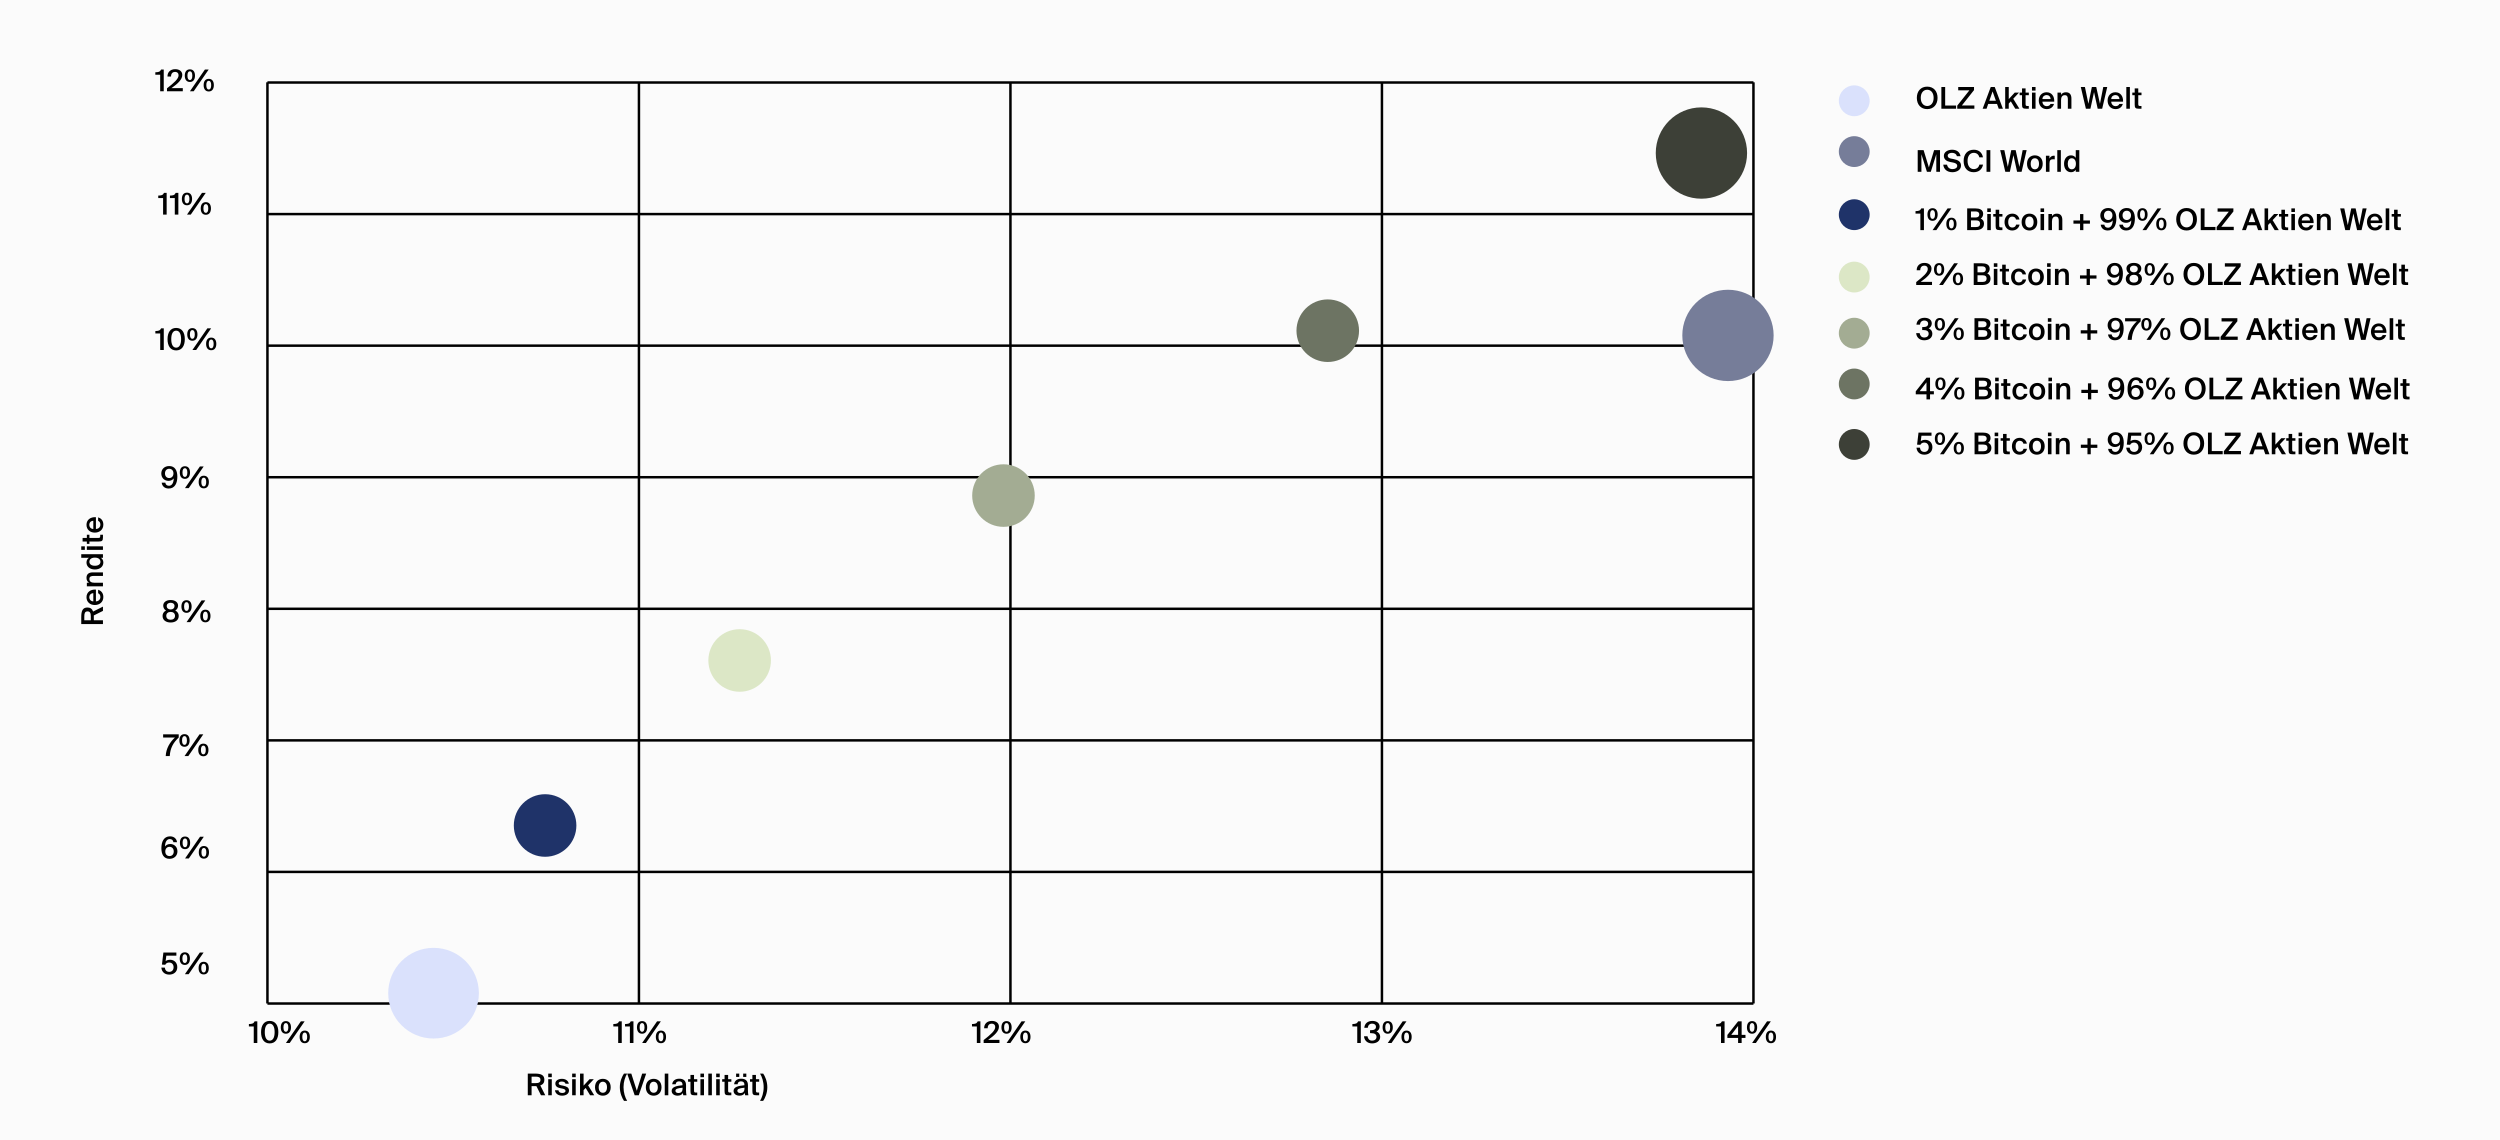 <svg width="1002" height="457" viewBox="0 0 1002 457" fill="none" xmlns="http://www.w3.org/2000/svg">
<rect width="1002" height="457" fill="#FBFBFB"/>
<path d="M65.628 36.578H64.2V29.954H62.256V28.97C63.516 28.934 64.128 28.826 64.572 27.878H65.628V36.578ZM70.23 27.722C71.838 27.722 73.061 28.55 73.061 30.026C73.061 31.826 71.334 33.506 68.706 35.33H73.266V36.578H66.93V35.402C69.834 33.134 71.573 31.598 71.573 30.146C71.573 29.306 71.022 28.814 70.169 28.814C69.341 28.814 68.549 29.306 68.549 30.662H67.121C67.097 28.91 68.322 27.722 70.23 27.722ZM76.112 32.858C74.756 32.858 74.06 31.85 74.06 30.314C74.06 28.778 74.756 27.794 76.112 27.794C77.456 27.794 78.152 28.778 78.152 30.314C78.152 31.85 77.456 32.858 76.112 32.858ZM76.112 32.09C76.712 32.09 77.084 31.502 77.084 30.314C77.084 29.138 76.712 28.574 76.112 28.574C75.5 28.574 75.128 29.138 75.128 30.314C75.128 31.502 75.5 32.09 76.112 32.09ZM77.636 36.578H76.124L82.124 27.878H83.636L77.636 36.578ZM83.672 36.662C82.316 36.662 81.62 35.654 81.62 34.118C81.62 32.582 82.316 31.598 83.672 31.598C85.016 31.598 85.712 32.582 85.712 34.118C85.712 35.654 85.016 36.662 83.672 36.662ZM83.672 35.894C84.272 35.894 84.644 35.306 84.644 34.118C84.644 32.942 84.272 32.378 83.672 32.378C83.06 32.378 82.688 32.942 82.688 34.118C82.688 35.306 83.06 35.894 83.672 35.894Z" fill="black"/>
<path d="M769.84 39.222C769.84 41.334 770.98 42.486 772.42 42.486C773.86 42.486 775 41.334 775 39.222C775 37.11 773.86 35.97 772.42 35.97C770.98 35.97 769.84 37.11 769.84 39.222ZM776.572 39.222C776.572 41.898 774.976 43.734 772.42 43.734C769.864 43.734 768.268 41.898 768.268 39.222C768.268 36.546 769.864 34.722 772.42 34.722C774.976 34.722 776.572 36.546 776.572 39.222ZM779.624 34.878V42.294H784.004V43.578H778.1V34.878H779.624ZM791.185 34.878V36.114L786.325 42.258H791.329V43.578H784.465V42.342L789.337 36.198H784.849V34.878H791.185ZM794.646 43.578L797.886 34.878H799.494L802.758 43.578H801.09L800.406 41.646H796.878L796.206 43.578L794.646 43.578ZM798.63 36.642L797.322 40.374H799.95L798.63 36.642ZM803.679 34.878H805.107V39.714L807.495 37.122H809.211L806.907 39.582L809.379 43.578H807.723L805.935 40.626L805.107 41.514V43.578H803.679V34.878ZM810.425 37.122V35.418H811.853V37.122H813.149V38.154H811.853V41.67C811.853 42.33 812.009 42.486 812.621 42.486H813.137V43.578H812.081C810.701 43.578 810.425 43.206 810.425 41.886V38.154H809.465V37.122H810.425ZM814.419 34.878H815.847V36.318H814.419V34.878ZM814.419 37.122H815.847V43.578H814.419V37.122ZM820.371 43.734C818.259 43.734 817.143 42.15 817.143 40.302C817.143 38.358 818.403 36.978 820.275 36.978C822.291 36.978 823.455 38.586 823.335 40.758H818.595C818.631 41.79 819.351 42.546 820.311 42.546C821.091 42.546 821.607 42.246 821.859 41.646H823.263C822.963 42.678 822.075 43.734 820.371 43.734ZM820.275 38.094C819.483 38.094 818.643 38.598 818.595 39.714H821.883C821.847 38.706 821.151 38.094 820.275 38.094ZM826.072 37.122V38.022C826.444 37.35 827.128 36.978 828.028 36.978C829.588 36.978 830.224 37.986 830.224 39.522V43.578H828.796V39.87C828.796 38.994 828.664 38.142 827.572 38.142C826.48 38.142 826.072 38.982 826.072 40.146V43.578H824.644V37.122H826.072ZM840.176 34.878L841.664 41.61L842.984 34.878H844.58L842.552 43.578H840.752L839.288 36.906L837.848 43.578H836.024L833.984 34.878H835.64L837.032 41.598L838.412 34.878H840.176ZM847.956 43.734C845.844 43.734 844.728 42.15 844.728 40.302C844.728 38.358 845.988 36.978 847.86 36.978C849.876 36.978 851.04 38.586 850.92 40.758H846.18C846.216 41.79 846.936 42.546 847.896 42.546C848.676 42.546 849.192 42.246 849.444 41.646H850.848C850.548 42.678 849.66 43.734 847.956 43.734ZM847.86 38.094C847.068 38.094 846.228 38.598 846.18 39.714H849.468C849.432 38.706 848.736 38.094 847.86 38.094ZM853.657 34.878V43.578H852.229V34.878H853.657ZM855.588 37.122V35.418H857.016V37.122H858.312V38.154H857.016V41.67C857.016 42.33 857.172 42.486 857.784 42.486H858.3V43.578H857.244C855.864 43.578 855.588 43.206 855.588 41.886V38.154H854.628V37.122H855.588Z" fill="black"/>
<path d="M773.86 68.867H772.312L770.104 61.823V68.867H768.616V60.167H770.98L773.092 67.103L775.192 60.167H777.556V68.867H776.068V61.823L773.86 68.867ZM782.664 65.123L781.608 64.919C780.24 64.643 779.1 63.935 779.1 62.459C779.1 60.827 780.792 60.011 782.388 60.011C784.104 60.011 785.448 60.791 785.796 62.603H784.32C784.068 61.559 783.156 61.259 782.304 61.259C781.632 61.259 780.636 61.559 780.636 62.411C780.636 63.083 781.188 63.419 781.932 63.563L783 63.767C784.524 64.067 785.976 64.619 785.976 66.371C785.976 68.123 784.236 69.023 782.52 69.023C780.456 69.023 779.04 67.895 778.86 65.987H780.36C780.624 67.175 781.392 67.775 782.592 67.775C783.624 67.775 784.452 67.307 784.452 66.467C784.452 65.579 783.492 65.279 782.664 65.123ZM793.336 65.975H794.8C794.44 67.919 793.048 69.023 791.044 69.023C788.5 69.023 787.024 67.211 787.024 64.487C787.024 61.751 788.596 60.011 791.116 60.011C793.048 60.011 794.428 61.115 794.776 63.059H793.312C793.048 61.883 792.196 61.259 791.068 61.259C789.688 61.259 788.596 62.387 788.596 64.487C788.596 66.599 789.664 67.775 791.056 67.775C792.232 67.775 793.072 67.163 793.336 65.975ZM797.723 60.167V68.867H796.199V60.167H797.723ZM807.874 60.167L809.362 66.899L810.682 60.167H812.278L810.25 68.867H808.45L806.986 62.195L805.546 68.867H803.722L801.682 60.167H803.338L804.73 66.887L806.11 60.167H807.874ZM815.57 67.859C816.518 67.859 817.238 67.139 817.238 65.651C817.238 64.163 816.518 63.431 815.57 63.431C814.622 63.431 813.902 64.163 813.902 65.651C813.902 67.139 814.622 67.859 815.57 67.859ZM815.57 62.267C817.19 62.267 818.714 63.323 818.714 65.651C818.714 67.979 817.19 69.023 815.57 69.023C813.95 69.023 812.426 67.979 812.426 65.651C812.426 63.323 813.95 62.267 815.57 62.267ZM823.537 62.423V63.863C823.297 63.839 823.069 63.827 822.853 63.827C821.953 63.827 821.437 64.187 821.437 65.483V68.867H820.009V62.411H821.413V63.563C821.761 62.843 822.385 62.411 823.165 62.399C823.273 62.399 823.429 62.411 823.537 62.423ZM825.987 60.167V68.867H824.559V60.167H825.987ZM831.962 63.275V60.167L833.39 60.167V68.867H831.962V68.015C831.578 68.651 830.906 69.023 830.042 69.023C828.47 69.023 827.27 67.715 827.27 65.639C827.27 63.575 828.47 62.267 830.042 62.267C830.906 62.267 831.578 62.639 831.962 63.275ZM832.022 65.639C832.022 64.151 831.29 63.431 830.354 63.431C829.358 63.431 828.758 64.283 828.758 65.639C828.758 67.007 829.358 67.859 830.354 67.859C831.29 67.859 832.022 67.127 832.022 65.639Z" fill="black"/>
<path d="M771.112 92.227H769.684V85.603H767.74V84.619C769 84.583 769.612 84.475 770.056 83.527H771.112V92.227ZM774.574 88.507C773.218 88.507 772.522 87.499 772.522 85.963C772.522 84.427 773.218 83.443 774.574 83.443C775.918 83.443 776.614 84.427 776.614 85.963C776.614 87.499 775.918 88.507 774.574 88.507ZM774.574 87.739C775.174 87.739 775.546 87.151 775.546 85.963C775.546 84.787 775.174 84.223 774.574 84.223C773.962 84.223 773.59 84.787 773.59 85.963C773.59 87.151 773.962 87.739 774.574 87.739ZM776.098 92.227H774.586L780.586 83.527H782.098L776.098 92.227ZM782.134 92.311C780.778 92.311 780.082 91.303 780.082 89.767C780.082 88.231 780.778 87.247 782.134 87.247C783.478 87.247 784.174 88.231 784.174 89.767C784.174 91.303 783.478 92.311 782.134 92.311ZM782.134 91.543C782.734 91.543 783.106 90.955 783.106 89.767C783.106 88.591 782.734 88.027 782.134 88.027C781.522 88.027 781.15 88.591 781.15 89.767C781.15 90.955 781.522 91.543 782.134 91.543ZM788.441 92.227V83.527H791.717C793.301 83.527 794.849 83.959 794.849 85.747C794.849 86.563 794.393 87.295 793.877 87.607C794.597 87.931 795.185 88.495 795.185 89.647C795.185 91.519 793.709 92.227 791.933 92.227H788.441ZM789.965 88.327V91.003H791.993C793.073 91.003 793.613 90.511 793.613 89.647C793.613 88.759 793.073 88.327 791.909 88.327H789.965ZM789.965 84.751V87.163H791.861C792.749 87.163 793.301 86.767 793.301 85.915C793.301 85.147 792.725 84.751 791.861 84.751H789.965ZM796.493 83.527H797.921V84.967H796.493V83.527ZM796.493 85.771H797.921V92.227H796.493V85.771ZM799.852 85.771V84.067H801.28V85.771H802.576V86.803H801.28V90.319C801.28 90.979 801.436 91.135 802.048 91.135H802.564V92.227H801.508C800.128 92.227 799.852 91.855 799.852 90.535V86.803H798.892V85.771H799.852ZM806.546 85.627C807.986 85.627 809.162 86.539 809.402 87.979H808.01C807.89 87.295 807.362 86.815 806.51 86.815C805.61 86.815 804.89 87.475 804.89 88.999C804.89 90.535 805.622 91.195 806.51 91.195C807.23 91.195 807.878 90.883 808.058 90.019H809.45C809.162 91.531 807.902 92.383 806.486 92.383C804.566 92.383 803.414 90.931 803.414 89.011C803.414 87.091 804.578 85.627 806.546 85.627ZM813.405 91.219C814.353 91.219 815.073 90.499 815.073 89.011C815.073 87.523 814.353 86.791 813.405 86.791C812.457 86.791 811.737 87.523 811.737 89.011C811.737 90.499 812.457 91.219 813.405 91.219ZM813.405 85.627C815.025 85.627 816.549 86.683 816.549 89.011C816.549 91.339 815.025 92.383 813.405 92.383C811.785 92.383 810.261 91.339 810.261 89.011C810.261 86.683 811.785 85.627 813.405 85.627ZM817.844 83.527H819.272V84.967H817.844V83.527ZM817.844 85.771H819.272V92.227H817.844V85.771ZM822.427 85.771V86.671C822.799 85.999 823.483 85.627 824.383 85.627C825.943 85.627 826.579 86.635 826.579 88.171V92.227H825.151V88.519C825.151 87.643 825.019 86.791 823.927 86.791C822.835 86.791 822.427 87.631 822.427 88.795V92.227H820.999V85.771H822.427ZM835.007 92.227H833.687V89.659H831.035V88.375H833.687V85.795H835.007V88.375H837.647V89.659H835.007V92.227ZM846.674 86.323C846.674 85.159 845.954 84.463 844.982 84.463C843.986 84.463 843.278 85.159 843.278 86.323C843.278 87.463 843.986 88.183 844.97 88.183C845.942 88.183 846.674 87.463 846.674 86.323ZM844.886 91.279C846.062 91.279 846.758 90.091 846.782 88.315C846.398 88.867 845.69 89.311 844.694 89.311C843.086 89.311 841.802 88.159 841.802 86.335C841.802 84.607 843.098 83.371 844.97 83.371C847.226 83.371 848.234 85.075 848.234 87.619C848.234 90.127 847.31 92.383 844.766 92.383C842.954 92.383 842.09 91.207 841.97 90.043H843.422C843.518 90.883 844.106 91.279 844.886 91.279ZM854.106 86.323C854.106 85.159 853.386 84.463 852.414 84.463C851.418 84.463 850.71 85.159 850.71 86.323C850.71 87.463 851.418 88.183 852.402 88.183C853.374 88.183 854.106 87.463 854.106 86.323ZM852.318 91.279C853.494 91.279 854.19 90.091 854.214 88.315C853.83 88.867 853.122 89.311 852.126 89.311C850.518 89.311 849.234 88.159 849.234 86.335C849.234 84.607 850.53 83.371 852.402 83.371C854.658 83.371 855.666 85.075 855.666 87.619C855.666 90.127 854.742 92.383 852.198 92.383C850.386 92.383 849.522 91.207 849.402 90.043H850.854C850.95 90.883 851.538 91.279 852.318 91.279ZM858.707 88.507C857.351 88.507 856.655 87.499 856.655 85.963C856.655 84.427 857.351 83.443 858.707 83.443C860.051 83.443 860.747 84.427 860.747 85.963C860.747 87.499 860.051 88.507 858.707 88.507ZM858.707 87.739C859.307 87.739 859.679 87.151 859.679 85.963C859.679 84.787 859.307 84.223 858.707 84.223C858.095 84.223 857.723 84.787 857.723 85.963C857.723 87.151 858.095 87.739 858.707 87.739ZM860.231 92.227H858.719L864.719 83.527H866.231L860.231 92.227ZM866.267 92.311C864.911 92.311 864.215 91.303 864.215 89.767C864.215 88.231 864.911 87.247 866.267 87.247C867.611 87.247 868.307 88.231 868.307 89.767C868.307 91.303 867.611 92.311 866.267 92.311ZM866.267 91.543C866.867 91.543 867.239 90.955 867.239 89.767C867.239 88.591 866.867 88.027 866.267 88.027C865.655 88.027 865.283 88.591 865.283 89.767C865.283 90.955 865.655 91.543 866.267 91.543ZM873.798 87.871C873.798 89.983 874.938 91.135 876.378 91.135C877.818 91.135 878.958 89.983 878.958 87.871C878.958 85.759 877.818 84.619 876.378 84.619C874.938 84.619 873.798 85.759 873.798 87.871ZM880.53 87.871C880.53 90.547 878.934 92.383 876.378 92.383C873.822 92.383 872.226 90.547 872.226 87.871C872.226 85.195 873.822 83.371 876.378 83.371C878.934 83.371 880.53 85.195 880.53 87.871ZM883.581 83.527V90.943H887.961V92.227H882.057V83.527H883.581ZM895.143 83.527V84.763L890.283 90.907L895.287 90.907V92.227L888.423 92.227V90.991L893.295 84.847H888.807V83.527H895.143ZM898.604 92.227L901.844 83.527H903.452L906.716 92.227H905.048L904.364 90.295H900.836L900.164 92.227H898.604ZM902.588 85.291L901.28 89.023H903.908L902.588 85.291ZM907.637 83.527H909.065V88.363L911.453 85.771H913.169L910.865 88.231L913.337 92.227H911.681L909.893 89.275L909.065 90.163V92.227H907.637V83.527ZM914.383 85.771V84.067H915.811V85.771H917.107V86.803H915.811V90.319C915.811 90.979 915.967 91.135 916.579 91.135H917.095V92.227H916.039C914.659 92.227 914.383 91.855 914.383 90.535V86.803H913.423V85.771H914.383ZM918.377 83.527H919.805V84.967H918.377V83.527ZM918.377 85.771H919.805V92.227H918.377V85.771ZM924.329 92.383C922.217 92.383 921.101 90.799 921.101 88.951C921.101 87.007 922.361 85.627 924.233 85.627C926.249 85.627 927.413 87.235 927.293 89.407H922.553C922.589 90.439 923.309 91.195 924.269 91.195C925.049 91.195 925.565 90.895 925.817 90.295H927.221C926.921 91.327 926.033 92.383 924.329 92.383ZM924.233 86.743C923.441 86.743 922.601 87.247 922.553 88.363H925.841C925.805 87.355 925.109 86.743 924.233 86.743ZM930.03 85.771V86.671C930.402 85.999 931.086 85.627 931.986 85.627C933.546 85.627 934.182 86.635 934.182 88.171V92.227H932.754V88.519C932.754 87.643 932.622 86.791 931.53 86.791C930.438 86.791 930.03 87.631 930.03 88.795V92.227H928.602V85.771H930.03ZM944.134 83.527L945.622 90.259L946.942 83.527H948.538L946.51 92.227H944.71L943.246 85.555L941.806 92.227H939.982L937.942 83.527H939.598L940.99 90.247L942.37 83.527H944.134ZM951.914 92.383C949.802 92.383 948.686 90.799 948.686 88.951C948.686 87.007 949.946 85.627 951.818 85.627C953.834 85.627 954.998 87.235 954.878 89.407H950.138C950.174 90.439 950.894 91.195 951.854 91.195C952.634 91.195 953.15 90.895 953.402 90.295H954.806C954.506 91.327 953.618 92.383 951.914 92.383ZM951.818 86.743C951.026 86.743 950.186 87.247 950.138 88.363H953.426C953.39 87.355 952.694 86.743 951.818 86.743ZM957.615 83.527V92.227H956.187V83.527H957.615ZM959.546 85.771V84.067H960.974V85.771H962.27V86.803H960.974V90.319C960.974 90.979 961.13 91.135 961.742 91.135H962.258V92.227H961.202C959.822 92.227 959.546 91.855 959.546 90.535V86.803H958.586V85.771H959.546Z" fill="black"/>
<path d="M771.316 105.371C772.924 105.371 774.148 106.199 774.148 107.675C774.148 109.475 772.42 111.155 769.792 112.979H774.352V114.227H768.016V113.051C770.92 110.783 772.66 109.247 772.66 107.795C772.66 106.955 772.108 106.463 771.256 106.463C770.428 106.463 769.636 106.955 769.636 108.311H768.208C768.184 106.559 769.408 105.371 771.316 105.371ZM777.199 110.507C775.843 110.507 775.147 109.499 775.147 107.963C775.147 106.427 775.843 105.443 777.199 105.443C778.543 105.443 779.239 106.427 779.239 107.963C779.239 109.499 778.543 110.507 777.199 110.507ZM777.199 109.739C777.799 109.739 778.171 109.151 778.171 107.963C778.171 106.787 777.799 106.223 777.199 106.223C776.587 106.223 776.215 106.787 776.215 107.963C776.215 109.151 776.587 109.739 777.199 109.739ZM778.723 114.227H777.211L783.211 105.527H784.723L778.723 114.227ZM784.759 114.311C783.403 114.311 782.707 113.303 782.707 111.767C782.707 110.231 783.403 109.247 784.759 109.247C786.103 109.247 786.799 110.231 786.799 111.767C786.799 113.303 786.103 114.311 784.759 114.311ZM784.759 113.543C785.359 113.543 785.731 112.955 785.731 111.767C785.731 110.591 785.359 110.027 784.759 110.027C784.147 110.027 783.775 110.591 783.775 111.767C783.775 112.955 784.147 113.543 784.759 113.543ZM791.066 114.227V105.527H794.342C795.926 105.527 797.474 105.959 797.474 107.747C797.474 108.563 797.018 109.295 796.502 109.607C797.222 109.931 797.81 110.495 797.81 111.647C797.81 113.519 796.334 114.227 794.558 114.227H791.066ZM792.59 110.327V113.003H794.618C795.698 113.003 796.238 112.511 796.238 111.647C796.238 110.759 795.698 110.327 794.534 110.327H792.59ZM792.59 106.751V109.163H794.486C795.374 109.163 795.926 108.767 795.926 107.915C795.926 107.147 795.35 106.751 794.486 106.751H792.59ZM799.118 105.527H800.546V106.967H799.118V105.527ZM799.118 107.771H800.546V114.227H799.118V107.771ZM802.477 107.771V106.067H803.905V107.771H805.201V108.803H803.905V112.319C803.905 112.979 804.061 113.135 804.673 113.135H805.189V114.227H804.133C802.753 114.227 802.477 113.855 802.477 112.535V108.803H801.517V107.771H802.477ZM809.171 107.627C810.611 107.627 811.787 108.539 812.027 109.979H810.635C810.515 109.295 809.987 108.815 809.135 108.815C808.235 108.815 807.515 109.475 807.515 110.999C807.515 112.535 808.247 113.195 809.135 113.195C809.855 113.195 810.503 112.883 810.683 112.019H812.075C811.787 113.531 810.527 114.383 809.111 114.383C807.191 114.383 806.039 112.931 806.039 111.011C806.039 109.091 807.203 107.627 809.171 107.627ZM816.03 113.219C816.978 113.219 817.698 112.499 817.698 111.011C817.698 109.523 816.978 108.791 816.03 108.791C815.082 108.791 814.362 109.523 814.362 111.011C814.362 112.499 815.082 113.219 816.03 113.219ZM816.03 107.627C817.65 107.627 819.174 108.683 819.174 111.011C819.174 113.339 817.65 114.383 816.03 114.383C814.41 114.383 812.886 113.339 812.886 111.011C812.886 108.683 814.41 107.627 816.03 107.627ZM820.469 105.527H821.897V106.967H820.469V105.527ZM820.469 107.771H821.897V114.227H820.469V107.771ZM825.052 107.771V108.671C825.424 107.999 826.108 107.627 827.008 107.627C828.568 107.627 829.204 108.635 829.204 110.171V114.227H827.776V110.519C827.776 109.643 827.644 108.791 826.552 108.791C825.46 108.791 825.052 109.631 825.052 110.795V114.227H823.624V107.771H825.052ZM837.632 114.227H836.312V111.659H833.66V110.375H836.312V107.795H837.632V110.375H840.272V111.659H837.632V114.227ZM849.299 108.323C849.299 107.159 848.579 106.463 847.607 106.463C846.611 106.463 845.903 107.159 845.903 108.323C845.903 109.463 846.611 110.183 847.595 110.183C848.567 110.183 849.299 109.463 849.299 108.323ZM847.511 113.279C848.687 113.279 849.383 112.091 849.407 110.315C849.023 110.867 848.315 111.311 847.319 111.311C845.711 111.311 844.427 110.159 844.427 108.335C844.427 106.607 845.723 105.371 847.595 105.371C849.851 105.371 850.859 107.075 850.859 109.619C850.859 112.127 849.935 114.383 847.391 114.383C845.579 114.383 844.715 113.207 844.595 112.043H846.047C846.143 112.883 846.731 113.279 847.511 113.279ZM855.255 105.371C857.067 105.371 858.231 106.307 858.231 107.603C858.231 108.347 857.907 109.115 857.115 109.583C858.147 110.111 858.495 110.939 858.495 111.755C858.495 113.471 857.079 114.383 855.255 114.383C853.431 114.383 852.015 113.471 852.015 111.755C852.015 110.939 852.363 110.099 853.395 109.583C852.627 109.151 852.279 108.347 852.279 107.603C852.279 106.307 853.431 105.371 855.255 105.371ZM855.255 110.135C854.187 110.135 853.503 110.735 853.503 111.707C853.503 112.691 854.187 113.279 855.255 113.279C856.323 113.279 857.007 112.691 857.007 111.707C857.007 110.735 856.323 110.135 855.255 110.135ZM856.815 107.783C856.815 106.955 856.203 106.463 855.255 106.463C854.319 106.463 853.683 106.955 853.683 107.783C853.683 108.611 854.319 109.163 855.255 109.163C856.203 109.163 856.815 108.611 856.815 107.783ZM861.625 110.507C860.269 110.507 859.573 109.499 859.573 107.963C859.573 106.427 860.269 105.443 861.625 105.443C862.969 105.443 863.665 106.427 863.665 107.963C863.665 109.499 862.969 110.507 861.625 110.507ZM861.625 109.739C862.225 109.739 862.597 109.151 862.597 107.963C862.597 106.787 862.225 106.223 861.625 106.223C861.013 106.223 860.641 106.787 860.641 107.963C860.641 109.151 861.013 109.739 861.625 109.739ZM863.149 114.227H861.637L867.637 105.527H869.149L863.149 114.227ZM869.185 114.311C867.829 114.311 867.133 113.303 867.133 111.767C867.133 110.231 867.829 109.247 869.185 109.247C870.529 109.247 871.225 110.231 871.225 111.767C871.225 113.303 870.529 114.311 869.185 114.311ZM869.185 113.543C869.785 113.543 870.157 112.955 870.157 111.767C870.157 110.591 869.785 110.027 869.185 110.027C868.573 110.027 868.201 110.591 868.201 111.767C868.201 112.955 868.573 113.543 869.185 113.543ZM876.716 109.871C876.716 111.983 877.856 113.135 879.296 113.135C880.736 113.135 881.876 111.983 881.876 109.871C881.876 107.759 880.736 106.619 879.296 106.619C877.856 106.619 876.716 107.759 876.716 109.871ZM883.448 109.871C883.448 112.547 881.852 114.383 879.296 114.383C876.74 114.383 875.144 112.547 875.144 109.871C875.144 107.195 876.74 105.371 879.296 105.371C881.852 105.371 883.448 107.195 883.448 109.871ZM886.499 105.527V112.943H890.879V114.227H884.975V105.527H886.499ZM898.061 105.527V106.763L893.201 112.907L898.205 112.907V114.227L891.341 114.227V112.991L896.213 106.847H891.725V105.527H898.061ZM901.522 114.227L904.762 105.527H906.37L909.634 114.227H907.966L907.282 112.295H903.754L903.082 114.227H901.522ZM905.506 107.291L904.198 111.023H906.826L905.506 107.291ZM910.555 105.527H911.983V110.363L914.371 107.771H916.087L913.783 110.231L916.255 114.227H914.599L912.811 111.275L911.983 112.163V114.227H910.555V105.527ZM917.301 107.771V106.067H918.729V107.771H920.025V108.803H918.729V112.319C918.729 112.979 918.885 113.135 919.497 113.135H920.013V114.227H918.957C917.577 114.227 917.301 113.855 917.301 112.535V108.803H916.341V107.771H917.301ZM921.295 105.527H922.723V106.967H921.295V105.527ZM921.295 107.771H922.723V114.227H921.295V107.771ZM927.246 114.383C925.134 114.383 924.018 112.799 924.018 110.951C924.018 109.007 925.278 107.627 927.15 107.627C929.166 107.627 930.33 109.235 930.21 111.407H925.47C925.506 112.439 926.226 113.195 927.186 113.195C927.966 113.195 928.482 112.895 928.734 112.295H930.138C929.838 113.327 928.95 114.383 927.246 114.383ZM927.15 108.743C926.358 108.743 925.518 109.247 925.47 110.363H928.758C928.722 109.355 928.026 108.743 927.15 108.743ZM932.948 107.771V108.671C933.32 107.999 934.004 107.627 934.904 107.627C936.464 107.627 937.1 108.635 937.1 110.171V114.227H935.672V110.519C935.672 109.643 935.54 108.791 934.448 108.791C933.356 108.791 932.948 109.631 932.948 110.795V114.227H931.52V107.771H932.948ZM947.052 105.527L948.54 112.259L949.86 105.527H951.456L949.428 114.227H947.628L946.164 107.555L944.724 114.227H942.9L940.86 105.527H942.516L943.908 112.247L945.288 105.527H947.052ZM954.832 114.383C952.72 114.383 951.604 112.799 951.604 110.951C951.604 109.007 952.864 107.627 954.736 107.627C956.752 107.627 957.916 109.235 957.796 111.407H953.056C953.092 112.439 953.812 113.195 954.772 113.195C955.552 113.195 956.068 112.895 956.32 112.295H957.724C957.424 113.327 956.536 114.383 954.832 114.383ZM954.736 108.743C953.944 108.743 953.104 109.247 953.056 110.363H956.344C956.308 109.355 955.612 108.743 954.736 108.743ZM960.533 105.527V114.227H959.105V105.527H960.533ZM962.464 107.771V106.067H963.892V107.771H965.188V108.803H963.892V112.319C963.892 112.979 964.048 113.135 964.66 113.135H965.176V114.227H964.12C962.74 114.227 962.464 113.855 962.464 112.535V108.803H961.504V107.771H962.464Z" fill="black"/>
<path d="M771.244 135.279C772.252 135.279 773.008 134.727 773.008 133.779C773.008 132.663 772.12 132.279 770.836 132.279H770.416V131.091H770.776C772.132 131.091 772.792 130.647 772.792 129.747C772.792 128.871 772.084 128.463 771.28 128.463C770.224 128.463 769.636 129.099 769.504 130.119H768.112C768.244 128.463 769.432 127.371 771.364 127.371C772.816 127.371 774.256 128.031 774.256 129.663C774.256 130.527 773.752 131.247 772.984 131.619C774.028 132.003 774.484 132.855 774.484 133.743C774.484 135.519 772.96 136.383 771.22 136.383C769.204 136.383 768.112 135.063 768.004 133.527H769.396C769.54 134.487 770.104 135.279 771.244 135.279ZM777.503 132.507C776.147 132.507 775.451 131.499 775.451 129.963C775.451 128.427 776.147 127.443 777.503 127.443C778.847 127.443 779.543 128.427 779.543 129.963C779.543 131.499 778.847 132.507 777.503 132.507ZM777.503 131.739C778.103 131.739 778.475 131.151 778.475 129.963C778.475 128.787 778.103 128.223 777.503 128.223C776.891 128.223 776.519 128.787 776.519 129.963C776.519 131.151 776.891 131.739 777.503 131.739ZM779.027 136.227H777.515L783.515 127.527H785.027L779.027 136.227ZM785.063 136.311C783.707 136.311 783.011 135.303 783.011 133.767C783.011 132.231 783.707 131.247 785.063 131.247C786.407 131.247 787.103 132.231 787.103 133.767C787.103 135.303 786.407 136.311 785.063 136.311ZM785.063 135.543C785.663 135.543 786.035 134.955 786.035 133.767C786.035 132.591 785.663 132.027 785.063 132.027C784.451 132.027 784.079 132.591 784.079 133.767C784.079 134.955 784.451 135.543 785.063 135.543ZM791.371 136.227V127.527H794.647C796.231 127.527 797.779 127.959 797.779 129.747C797.779 130.563 797.323 131.295 796.807 131.607C797.527 131.931 798.115 132.495 798.115 133.647C798.115 135.519 796.639 136.227 794.863 136.227H791.371ZM792.895 132.327V135.003H794.923C796.003 135.003 796.543 134.511 796.543 133.647C796.543 132.759 796.003 132.327 794.839 132.327H792.895ZM792.895 128.751V131.163H794.791C795.679 131.163 796.231 130.767 796.231 129.915C796.231 129.147 795.655 128.751 794.791 128.751H792.895ZM799.423 127.527H800.851V128.967H799.423V127.527ZM799.423 129.771H800.851V136.227H799.423V129.771ZM802.782 129.771V128.067H804.21V129.771H805.506V130.803H804.21V134.319C804.21 134.979 804.366 135.135 804.978 135.135H805.494V136.227H804.438C803.058 136.227 802.782 135.855 802.782 134.535V130.803H801.822V129.771H802.782ZM809.476 129.627C810.916 129.627 812.092 130.539 812.332 131.979H810.94C810.82 131.295 810.292 130.815 809.44 130.815C808.54 130.815 807.82 131.475 807.82 132.999C807.82 134.535 808.552 135.195 809.44 135.195C810.16 135.195 810.808 134.883 810.988 134.019H812.38C812.092 135.531 810.832 136.383 809.416 136.383C807.496 136.383 806.344 134.931 806.344 133.011C806.344 131.091 807.508 129.627 809.476 129.627ZM816.335 135.219C817.283 135.219 818.003 134.499 818.003 133.011C818.003 131.523 817.283 130.791 816.335 130.791C815.387 130.791 814.667 131.523 814.667 133.011C814.667 134.499 815.387 135.219 816.335 135.219ZM816.335 129.627C817.955 129.627 819.479 130.683 819.479 133.011C819.479 135.339 817.955 136.383 816.335 136.383C814.715 136.383 813.191 135.339 813.191 133.011C813.191 130.683 814.715 129.627 816.335 129.627ZM820.774 127.527H822.202V128.967H820.774V127.527ZM820.774 129.771H822.202V136.227H820.774V129.771ZM825.357 129.771V130.671C825.729 129.999 826.413 129.627 827.313 129.627C828.873 129.627 829.509 130.635 829.509 132.171V136.227H828.081V132.519C828.081 131.643 827.949 130.791 826.857 130.791C825.765 130.791 825.357 131.631 825.357 132.795V136.227H823.929V129.771H825.357ZM837.937 136.227H836.617V133.659H833.965V132.375H836.617V129.795H837.937V132.375H840.577V133.659H837.937V136.227ZM849.603 130.323C849.603 129.159 848.883 128.463 847.911 128.463C846.915 128.463 846.207 129.159 846.207 130.323C846.207 131.463 846.915 132.183 847.899 132.183C848.871 132.183 849.603 131.463 849.603 130.323ZM847.815 135.279C848.991 135.279 849.687 134.091 849.711 132.315C849.327 132.867 848.619 133.311 847.623 133.311C846.015 133.311 844.731 132.159 844.731 130.335C844.731 128.607 846.027 127.371 847.899 127.371C850.155 127.371 851.163 129.075 851.163 131.619C851.163 134.127 850.239 136.383 847.695 136.383C845.883 136.383 845.019 135.207 844.899 134.043H846.351C846.447 134.883 847.035 135.279 847.815 135.279ZM851.732 128.787V127.527H857.984V128.787C855.764 130.887 854.576 133.035 854.384 136.227H852.764C852.92 133.167 854.444 130.635 856.472 128.787H851.732ZM860.3 132.507C858.944 132.507 858.248 131.499 858.248 129.963C858.248 128.427 858.944 127.443 860.3 127.443C861.644 127.443 862.34 128.427 862.34 129.963C862.34 131.499 861.644 132.507 860.3 132.507ZM860.3 131.739C860.9 131.739 861.272 131.151 861.272 129.963C861.272 128.787 860.9 128.223 860.3 128.223C859.688 128.223 859.316 128.787 859.316 129.963C859.316 131.151 859.688 131.739 860.3 131.739ZM861.824 136.227L860.312 136.227L866.312 127.527H867.824L861.824 136.227ZM867.86 136.311C866.504 136.311 865.808 135.303 865.808 133.767C865.808 132.231 866.504 131.247 867.86 131.247C869.204 131.247 869.9 132.231 869.9 133.767C869.9 135.303 869.204 136.311 867.86 136.311ZM867.86 135.543C868.46 135.543 868.832 134.955 868.832 133.767C868.832 132.591 868.46 132.027 867.86 132.027C867.248 132.027 866.876 132.591 866.876 133.767C866.876 134.955 867.248 135.543 867.86 135.543ZM875.392 131.871C875.392 133.983 876.532 135.135 877.972 135.135C879.412 135.135 880.552 133.983 880.552 131.871C880.552 129.759 879.412 128.619 877.972 128.619C876.532 128.619 875.392 129.759 875.392 131.871ZM882.124 131.871C882.124 134.547 880.528 136.383 877.972 136.383C875.416 136.383 873.82 134.547 873.82 131.871C873.82 129.195 875.416 127.371 877.972 127.371C880.528 127.371 882.124 129.195 882.124 131.871ZM885.175 127.527V134.943H889.555V136.227H883.651V127.527H885.175ZM896.736 127.527V128.763L891.876 134.907H896.88V136.227H890.016V134.991L894.888 128.847H890.4V127.527H896.736ZM900.198 136.227L903.438 127.527H905.046L908.31 136.227H906.642L905.958 134.295H902.43L901.758 136.227H900.198ZM904.182 129.291L902.874 133.023H905.502L904.182 129.291ZM909.231 127.527H910.659V132.363L913.047 129.771H914.763L912.459 132.231L914.931 136.227H913.275L911.487 133.275L910.659 134.163V136.227H909.231V127.527ZM915.977 129.771V128.067H917.405V129.771H918.701V130.803H917.405V134.319C917.405 134.979 917.561 135.135 918.173 135.135H918.689V136.227H917.633C916.253 136.227 915.977 135.855 915.977 134.535V130.803H915.017V129.771H915.977ZM919.971 127.527H921.399V128.967H919.971V127.527ZM919.971 129.771H921.399V136.227H919.971V129.771ZM925.922 136.383C923.81 136.383 922.694 134.799 922.694 132.951C922.694 131.007 923.954 129.627 925.826 129.627C927.842 129.627 929.006 131.235 928.886 133.407H924.146C924.182 134.439 924.902 135.195 925.862 135.195C926.642 135.195 927.158 134.895 927.41 134.295H928.814C928.514 135.327 927.626 136.383 925.922 136.383ZM925.826 130.743C925.034 130.743 924.194 131.247 924.146 132.363H927.434C927.398 131.355 926.702 130.743 925.826 130.743ZM931.623 129.771V130.671C931.995 129.999 932.679 129.627 933.579 129.627C935.139 129.627 935.775 130.635 935.775 132.171V136.227H934.347V132.519C934.347 131.643 934.215 130.791 933.123 130.791C932.031 130.791 931.623 131.631 931.623 132.795V136.227H930.195V129.771H931.623ZM945.728 127.527L947.216 134.259L948.536 127.527H950.132L948.104 136.227H946.304L944.84 129.555L943.4 136.227H941.576L939.536 127.527H941.192L942.584 134.247L943.964 127.527H945.728ZM953.508 136.383C951.396 136.383 950.28 134.799 950.28 132.951C950.28 131.007 951.54 129.627 953.412 129.627C955.428 129.627 956.592 131.235 956.472 133.407H951.732C951.768 134.439 952.488 135.195 953.448 135.195C954.228 135.195 954.744 134.895 954.996 134.295H956.4C956.1 135.327 955.212 136.383 953.508 136.383ZM953.412 130.743C952.62 130.743 951.78 131.247 951.732 132.363H955.02C954.984 131.355 954.288 130.743 953.412 130.743ZM959.209 127.527V136.227H957.781V127.527H959.209ZM961.14 129.771V128.067H962.568V129.771H963.864V130.803H962.568V134.319C962.568 134.979 962.724 135.135 963.336 135.135H963.852V136.227H962.796C961.416 136.227 961.14 135.855 961.14 134.535V130.803H960.18V129.771H961.14Z" fill="black"/>
<path d="M772.132 153.238L769.396 156.802H772.132V153.238ZM775.096 156.802V158.038H773.56V160.078H772.132V158.038H767.836V156.85L772.144 151.378H773.56V156.802H775.096ZM777.738 156.358C776.382 156.358 775.686 155.35 775.686 153.814C775.686 152.278 776.382 151.294 777.738 151.294C779.082 151.294 779.778 152.278 779.778 153.814C779.778 155.35 779.082 156.358 777.738 156.358ZM777.738 155.59C778.338 155.59 778.71 155.002 778.71 153.814C778.71 152.638 778.338 152.074 777.738 152.074C777.126 152.074 776.754 152.638 776.754 153.814C776.754 155.002 777.126 155.59 777.738 155.59ZM779.262 160.078H777.75L783.75 151.378H785.262L779.262 160.078ZM785.298 160.162C783.942 160.162 783.246 159.154 783.246 157.618C783.246 156.082 783.942 155.098 785.298 155.098C786.642 155.098 787.338 156.082 787.338 157.618C787.338 159.154 786.642 160.162 785.298 160.162ZM785.298 159.394C785.898 159.394 786.27 158.806 786.27 157.618C786.27 156.442 785.898 155.878 785.298 155.878C784.686 155.878 784.314 156.442 784.314 157.618C784.314 158.806 784.686 159.394 785.298 159.394ZM791.605 160.078V151.378H794.881C796.465 151.378 798.013 151.81 798.013 153.598C798.013 154.414 797.557 155.146 797.041 155.458C797.761 155.782 798.349 156.346 798.349 157.498C798.349 159.37 796.873 160.078 795.097 160.078H791.605ZM793.129 156.178V158.854H795.157C796.237 158.854 796.777 158.362 796.777 157.498C796.777 156.61 796.237 156.178 795.073 156.178H793.129ZM793.129 152.602V155.014H795.025C795.913 155.014 796.465 154.618 796.465 153.766C796.465 152.998 795.889 152.602 795.025 152.602H793.129ZM799.657 151.378H801.085V152.818H799.657V151.378ZM799.657 153.622H801.085V160.078H799.657V153.622ZM803.016 153.622V151.918H804.444V153.622H805.74V154.654H804.444V158.17C804.444 158.83 804.6 158.986 805.212 158.986H805.728V160.078H804.672C803.292 160.078 803.016 159.706 803.016 158.386V154.654H802.056V153.622H803.016ZM809.71 153.478C811.15 153.478 812.326 154.39 812.566 155.83H811.174C811.054 155.146 810.526 154.666 809.674 154.666C808.774 154.666 808.054 155.326 808.054 156.85C808.054 158.386 808.786 159.046 809.674 159.046C810.394 159.046 811.042 158.734 811.222 157.87H812.614C812.326 159.382 811.066 160.234 809.65 160.234C807.73 160.234 806.578 158.782 806.578 156.862C806.578 154.942 807.742 153.478 809.71 153.478ZM816.569 159.07C817.517 159.07 818.237 158.35 818.237 156.862C818.237 155.374 817.517 154.642 816.569 154.642C815.621 154.642 814.901 155.374 814.901 156.862C814.901 158.35 815.621 159.07 816.569 159.07ZM816.569 153.478C818.189 153.478 819.713 154.534 819.713 156.862C819.713 159.19 818.189 160.234 816.569 160.234C814.949 160.234 813.425 159.19 813.425 156.862C813.425 154.534 814.949 153.478 816.569 153.478ZM821.008 151.378H822.436V152.818H821.008V151.378ZM821.008 153.622H822.436V160.078H821.008V153.622ZM825.591 153.622V154.522C825.963 153.85 826.647 153.478 827.547 153.478C829.107 153.478 829.743 154.486 829.743 156.022V160.078H828.315V156.37C828.315 155.494 828.183 154.642 827.091 154.642C825.999 154.642 825.591 155.482 825.591 156.646V160.078H824.163V153.622H825.591ZM838.171 160.078H836.851V157.51H834.199V156.226H836.851V153.646H838.171V156.226H840.811V157.51H838.171V160.078ZM849.838 154.174C849.838 153.01 849.118 152.314 848.146 152.314C847.15 152.314 846.442 153.01 846.442 154.174C846.442 155.314 847.15 156.034 848.134 156.034C849.106 156.034 849.838 155.314 849.838 154.174ZM848.05 159.13C849.226 159.13 849.922 157.942 849.946 156.166C849.562 156.718 848.854 157.162 847.858 157.162C846.25 157.162 844.966 156.01 844.966 154.186C844.966 152.458 846.262 151.222 848.134 151.222C850.39 151.222 851.398 152.926 851.398 155.47C851.398 157.978 850.474 160.234 847.93 160.234C846.118 160.234 845.254 159.058 845.134 157.894H846.586C846.682 158.734 847.27 159.13 848.05 159.13ZM854.277 157.282C854.277 158.434 854.985 159.13 855.969 159.13C856.965 159.13 857.673 158.434 857.673 157.282C857.673 156.142 856.965 155.422 855.981 155.422C854.997 155.422 854.277 156.142 854.277 157.282ZM856.065 152.314C854.889 152.314 854.193 153.502 854.169 155.29C854.553 154.738 855.261 154.294 856.257 154.294C857.865 154.294 859.149 155.446 859.149 157.258C859.149 158.998 857.853 160.234 855.981 160.234C853.725 160.234 852.717 158.53 852.717 155.986C852.717 153.478 853.629 151.222 856.173 151.222C857.997 151.222 858.861 152.398 858.981 153.562L857.529 153.562C857.433 152.722 856.845 152.314 856.065 152.314ZM862.199 156.358C860.843 156.358 860.147 155.35 860.147 153.814C860.147 152.278 860.843 151.294 862.199 151.294C863.543 151.294 864.239 152.278 864.239 153.814C864.239 155.35 863.543 156.358 862.199 156.358ZM862.199 155.59C862.799 155.59 863.171 155.002 863.171 153.814C863.171 152.638 862.799 152.074 862.199 152.074C861.587 152.074 861.215 152.638 861.215 153.814C861.215 155.002 861.587 155.59 862.199 155.59ZM863.723 160.078H862.211L868.211 151.378H869.723L863.723 160.078ZM869.759 160.162C868.403 160.162 867.707 159.154 867.707 157.618C867.707 156.082 868.403 155.098 869.759 155.098C871.103 155.098 871.799 156.082 871.799 157.618C871.799 159.154 871.103 160.162 869.759 160.162ZM869.759 159.394C870.359 159.394 870.731 158.806 870.731 157.618C870.731 156.442 870.359 155.878 869.759 155.878C869.147 155.878 868.775 156.442 868.775 157.618C868.775 158.806 869.147 159.394 869.759 159.394ZM877.29 155.722C877.29 157.834 878.43 158.986 879.87 158.986C881.31 158.986 882.45 157.834 882.45 155.722C882.45 153.61 881.31 152.47 879.87 152.47C878.43 152.47 877.29 153.61 877.29 155.722ZM884.022 155.722C884.022 158.398 882.426 160.234 879.87 160.234C877.314 160.234 875.718 158.398 875.718 155.722C875.718 153.046 877.314 151.222 879.87 151.222C882.426 151.222 884.022 153.046 884.022 155.722ZM887.074 151.378V158.794H891.454V160.078H885.55V151.378H887.074ZM898.635 151.378V152.614L893.775 158.758H898.779V160.078H891.915V158.842L896.787 152.698H892.299V151.378H898.635ZM902.096 160.078L905.336 151.378H906.944L910.208 160.078H908.54L907.856 158.146H904.328L903.656 160.078H902.096ZM906.08 153.142L904.772 156.874H907.4L906.08 153.142ZM911.13 151.378H912.558V156.214L914.946 153.622H916.662L914.358 156.082L916.83 160.078H915.174L913.386 157.126L912.558 158.014V160.078H911.13V151.378ZM917.875 153.622V151.918H919.303V153.622H920.599V154.654H919.303V158.17C919.303 158.83 919.459 158.986 920.071 158.986H920.587V160.078H919.531C918.151 160.078 917.875 159.706 917.875 158.386V154.654H916.915V153.622H917.875ZM921.87 151.378H923.298V152.818H921.87V151.378ZM921.87 153.622H923.298V160.078H921.87V153.622ZM927.821 160.234C925.709 160.234 924.593 158.65 924.593 156.802C924.593 154.858 925.853 153.478 927.725 153.478C929.741 153.478 930.905 155.086 930.785 157.258H926.045C926.081 158.29 926.801 159.046 927.761 159.046C928.541 159.046 929.057 158.746 929.309 158.146H930.713C930.413 159.178 929.525 160.234 927.821 160.234ZM927.725 154.594C926.933 154.594 926.093 155.098 926.045 156.214H929.333C929.297 155.206 928.601 154.594 927.725 154.594ZM933.522 153.622V154.522C933.894 153.85 934.578 153.478 935.478 153.478C937.038 153.478 937.674 154.486 937.674 156.022V160.078H936.246V156.37C936.246 155.494 936.114 154.642 935.022 154.642C933.93 154.642 933.522 155.482 933.522 156.646V160.078H932.094V153.622H933.522ZM947.626 151.378L949.114 158.11L950.434 151.378H952.03L950.002 160.078H948.202L946.738 153.406L945.298 160.078H943.474L941.434 151.378H943.09L944.482 158.098L945.862 151.378H947.626ZM955.406 160.234C953.294 160.234 952.178 158.65 952.178 156.802C952.178 154.858 953.438 153.478 955.31 153.478C957.326 153.478 958.49 155.086 958.37 157.258H953.63C953.666 158.29 954.386 159.046 955.346 159.046C956.126 159.046 956.642 158.746 956.894 158.146H958.298C957.998 159.178 957.11 160.234 955.406 160.234ZM955.31 154.594C954.518 154.594 953.678 155.098 953.63 156.214H956.918C956.882 155.206 956.186 154.594 955.31 154.594ZM961.107 151.378V160.078H959.679V151.378H961.107ZM963.039 153.622V151.918H964.467V153.622H965.763V154.654H964.467V158.17C964.467 158.83 964.623 158.986 965.235 158.986H965.751V160.078H964.695C963.315 160.078 963.039 159.706 963.039 158.386V154.654H962.079V153.622H963.039Z" fill="black"/>
<path d="M771.316 181.13C772.276 181.13 773.032 180.446 773.032 179.282C773.032 177.986 772.144 177.374 771.28 177.374C770.476 177.374 769.888 177.782 769.708 178.286L768.364 178.214L768.94 173.378H774.148V174.638H770.116L769.84 176.822C770.26 176.486 770.86 176.282 771.64 176.282C773.128 176.282 774.508 177.302 774.508 179.258C774.508 181.202 773.02 182.234 771.292 182.234C769.264 182.234 768.232 180.914 768.124 179.414H769.504C769.624 180.422 770.176 181.13 771.316 181.13ZM777.538 178.358C776.182 178.358 775.486 177.35 775.486 175.814C775.486 174.278 776.182 173.294 777.538 173.294C778.882 173.294 779.578 174.278 779.578 175.814C779.578 177.35 778.882 178.358 777.538 178.358ZM777.538 177.59C778.138 177.59 778.51 177.002 778.51 175.814C778.51 174.638 778.138 174.074 777.538 174.074C776.926 174.074 776.554 174.638 776.554 175.814C776.554 177.002 776.926 177.59 777.538 177.59ZM779.062 182.078H777.55L783.55 173.378H785.062L779.062 182.078ZM785.098 182.162C783.742 182.162 783.046 181.154 783.046 179.618C783.046 178.082 783.742 177.098 785.098 177.098C786.442 177.098 787.138 178.082 787.138 179.618C787.138 181.154 786.442 182.162 785.098 182.162ZM785.098 181.394C785.698 181.394 786.07 180.806 786.07 179.618C786.07 178.442 785.698 177.878 785.098 177.878C784.486 177.878 784.114 178.442 784.114 179.618C784.114 180.806 784.486 181.394 785.098 181.394ZM791.406 182.078V173.378H794.682C796.266 173.378 797.814 173.81 797.814 175.598C797.814 176.414 797.358 177.146 796.842 177.458C797.562 177.782 798.15 178.346 798.15 179.498C798.15 181.37 796.674 182.078 794.898 182.078H791.406ZM792.93 178.178V180.854H794.958C796.038 180.854 796.578 180.362 796.578 179.498C796.578 178.61 796.038 178.178 794.874 178.178H792.93ZM792.93 174.602V177.014H794.826C795.714 177.014 796.266 176.618 796.266 175.766C796.266 174.998 795.69 174.602 794.826 174.602H792.93ZM799.458 173.378H800.886V174.818H799.458V173.378ZM799.458 175.622H800.886V182.078H799.458V175.622ZM802.817 175.622V173.918H804.245V175.622H805.541V176.654H804.245V180.17C804.245 180.83 804.401 180.986 805.013 180.986H805.529V182.078H804.473C803.093 182.078 802.817 181.706 802.817 180.386V176.654H801.857V175.622H802.817ZM809.511 175.478C810.951 175.478 812.127 176.39 812.367 177.83H810.975C810.855 177.146 810.327 176.666 809.475 176.666C808.575 176.666 807.855 177.326 807.855 178.85C807.855 180.386 808.587 181.046 809.475 181.046C810.195 181.046 810.843 180.734 811.023 179.87H812.415C812.127 181.382 810.867 182.234 809.451 182.234C807.531 182.234 806.379 180.782 806.379 178.862C806.379 176.942 807.543 175.478 809.511 175.478ZM816.37 181.07C817.318 181.07 818.038 180.35 818.038 178.862C818.038 177.374 817.318 176.642 816.37 176.642C815.422 176.642 814.702 177.374 814.702 178.862C814.702 180.35 815.422 181.07 816.37 181.07ZM816.37 175.478C817.99 175.478 819.514 176.534 819.514 178.862C819.514 181.19 817.99 182.234 816.37 182.234C814.75 182.234 813.226 181.19 813.226 178.862C813.226 176.534 814.75 175.478 816.37 175.478ZM820.809 173.378H822.237V174.818H820.809V173.378ZM820.809 175.622H822.237V182.078H820.809V175.622ZM825.392 175.622V176.522C825.764 175.85 826.448 175.478 827.348 175.478C828.908 175.478 829.544 176.486 829.544 178.022V182.078H828.116V178.37C828.116 177.494 827.984 176.642 826.892 176.642C825.8 176.642 825.392 177.482 825.392 178.646V182.078H823.964V175.622H825.392ZM837.972 182.078H836.652V179.51H834V178.226H836.652V175.646H837.972V178.226H840.612V179.51H837.972V182.078ZM849.639 176.174C849.639 175.01 848.919 174.314 847.947 174.314C846.951 174.314 846.243 175.01 846.243 176.174C846.243 177.314 846.951 178.034 847.935 178.034C848.907 178.034 849.639 177.314 849.639 176.174ZM847.851 181.13C849.027 181.13 849.723 179.942 849.747 178.166C849.363 178.718 848.655 179.162 847.659 179.162C846.051 179.162 844.767 178.01 844.767 176.186C844.767 174.458 846.063 173.222 847.935 173.222C850.191 173.222 851.199 174.926 851.199 177.47C851.199 179.978 850.275 182.234 847.731 182.234C845.919 182.234 845.055 181.058 844.935 179.894H846.387C846.483 180.734 847.071 181.13 847.851 181.13ZM855.379 181.13C856.339 181.13 857.095 180.446 857.095 179.282C857.095 177.986 856.207 177.374 855.343 177.374C854.539 177.374 853.951 177.782 853.771 178.286L852.427 178.214L853.003 173.378L858.211 173.378V174.638L854.179 174.638L853.903 176.822C854.323 176.486 854.923 176.282 855.703 176.282C857.191 176.282 858.571 177.302 858.571 179.258C858.571 181.202 857.083 182.234 855.355 182.234C853.327 182.234 852.295 180.914 852.187 179.414H853.567C853.687 180.422 854.239 181.13 855.379 181.13ZM861.601 178.358C860.245 178.358 859.549 177.35 859.549 175.814C859.549 174.278 860.245 173.294 861.601 173.294C862.945 173.294 863.641 174.278 863.641 175.814C863.641 177.35 862.945 178.358 861.601 178.358ZM861.601 177.59C862.201 177.59 862.573 177.002 862.573 175.814C862.573 174.638 862.201 174.074 861.601 174.074C860.989 174.074 860.617 174.638 860.617 175.814C860.617 177.002 860.989 177.59 861.601 177.59ZM863.125 182.078L861.613 182.078L867.613 173.378H869.125L863.125 182.078ZM869.161 182.162C867.805 182.162 867.109 181.154 867.109 179.618C867.109 178.082 867.805 177.098 869.161 177.098C870.505 177.098 871.201 178.082 871.201 179.618C871.201 181.154 870.505 182.162 869.161 182.162ZM869.161 181.394C869.761 181.394 870.133 180.806 870.133 179.618C870.133 178.442 869.761 177.878 869.161 177.878C868.549 177.878 868.177 178.442 868.177 179.618C868.177 180.806 868.549 181.394 869.161 181.394ZM876.693 177.722C876.693 179.834 877.833 180.986 879.273 180.986C880.713 180.986 881.853 179.834 881.853 177.722C881.853 175.61 880.713 174.47 879.273 174.47C877.833 174.47 876.693 175.61 876.693 177.722ZM883.425 177.722C883.425 180.398 881.829 182.234 879.273 182.234C876.717 182.234 875.121 180.398 875.121 177.722C875.121 175.046 876.717 173.222 879.273 173.222C881.829 173.222 883.425 175.046 883.425 177.722ZM886.476 173.378V180.794H890.856V182.078H884.952V173.378H886.476ZM898.037 173.378V174.614L893.177 180.758H898.181V182.078H891.317V180.842L896.189 174.698H891.701V173.378H898.037ZM901.499 182.078L904.739 173.378H906.347L909.611 182.078H907.943L907.259 180.146H903.731L903.059 182.078H901.499ZM905.483 175.142L904.175 178.874H906.803L905.483 175.142ZM910.532 173.378H911.96V178.214L914.348 175.622H916.064L913.76 178.082L916.232 182.078H914.576L912.788 179.126L911.96 180.014V182.078H910.532V173.378ZM917.278 175.622V173.918H918.706V175.622H920.002V176.654H918.706V180.17C918.706 180.83 918.862 180.986 919.474 180.986H919.99V182.078H918.934C917.554 182.078 917.278 181.706 917.278 180.386V176.654H916.318V175.622H917.278ZM921.272 173.378H922.7V174.818H921.272V173.378ZM921.272 175.622H922.7V182.078H921.272V175.622ZM927.223 182.234C925.111 182.234 923.995 180.65 923.995 178.802C923.995 176.858 925.255 175.478 927.127 175.478C929.143 175.478 930.307 177.086 930.187 179.258H925.447C925.483 180.29 926.203 181.046 927.163 181.046C927.943 181.046 928.459 180.746 928.711 180.146H930.115C929.815 181.178 928.927 182.234 927.223 182.234ZM927.127 176.594C926.335 176.594 925.495 177.098 925.447 178.214H928.735C928.699 177.206 928.003 176.594 927.127 176.594ZM932.924 175.622V176.522C933.296 175.85 933.98 175.478 934.88 175.478C936.44 175.478 937.076 176.486 937.076 178.022V182.078H935.648V178.37C935.648 177.494 935.516 176.642 934.424 176.642C933.332 176.642 932.924 177.482 932.924 178.646V182.078H931.496V175.622H932.924ZM947.028 173.378L948.516 180.11L949.836 173.378H951.432L949.404 182.078H947.604L946.14 175.406L944.7 182.078H942.876L940.836 173.378H942.492L943.884 180.098L945.264 173.378H947.028ZM954.809 182.234C952.697 182.234 951.581 180.65 951.581 178.802C951.581 176.858 952.841 175.478 954.713 175.478C956.729 175.478 957.893 177.086 957.773 179.258H953.033C953.069 180.29 953.789 181.046 954.749 181.046C955.529 181.046 956.045 180.746 956.297 180.146H957.701C957.401 181.178 956.513 182.234 954.809 182.234ZM954.713 176.594C953.921 176.594 953.081 177.098 953.033 178.214H956.321C956.285 177.206 955.589 176.594 954.713 176.594ZM960.51 173.378V182.078H959.082V173.378H960.51ZM962.441 175.622V173.918H963.869V175.622H965.165V176.654H963.869V180.17C963.869 180.83 964.025 180.986 964.637 180.986H965.153V182.078H964.097C962.717 182.078 962.441 181.706 962.441 180.386V176.654H961.481V175.622H962.441Z" fill="black"/>
<path d="M66.794 86H65.366V79.376H63.422V78.392C64.682 78.356 65.294 78.248 65.738 77.3H66.794V86ZM71.484 86H70.056V79.376H68.112V78.392C69.373 78.356 69.984 78.248 70.428 77.3H71.484V86ZM74.946 82.28C73.59 82.28 72.894 81.272 72.894 79.736C72.894 78.2 73.59 77.216 74.946 77.216C76.29 77.216 76.986 78.2 76.986 79.736C76.986 81.272 76.29 82.28 74.946 82.28ZM74.946 81.512C75.546 81.512 75.918 80.924 75.918 79.736C75.918 78.56 75.546 77.996 74.946 77.996C74.334 77.996 73.962 78.56 73.962 79.736C73.962 80.924 74.334 81.512 74.946 81.512ZM76.47 86H74.958L80.958 77.3H82.47L76.47 86ZM82.506 86.084C81.15 86.084 80.454 85.076 80.454 83.54C80.454 82.004 81.15 81.02 82.506 81.02C83.85 81.02 84.546 82.004 84.546 83.54C84.546 85.076 83.85 86.084 82.506 86.084ZM82.506 85.316C83.106 85.316 83.478 84.728 83.478 83.54C83.478 82.364 83.106 81.8 82.506 81.8C81.894 81.8 81.522 82.364 81.522 83.54C81.522 84.728 81.894 85.316 82.506 85.316Z" fill="black"/>
<path d="M65.642 140.289H64.214V133.665H62.27V132.681C63.53 132.645 64.142 132.537 64.586 131.589H65.642V140.289ZM70.603 139.341C71.863 139.341 72.583 138.129 72.583 135.933C72.583 133.737 71.863 132.525 70.603 132.525C69.355 132.525 68.635 133.737 68.635 135.933C68.635 138.129 69.355 139.341 70.603 139.341ZM70.603 140.445C68.287 140.445 67.147 138.609 67.147 135.933C67.147 133.269 68.287 131.433 70.603 131.433C72.931 131.433 74.071 133.269 74.071 135.933C74.071 138.609 72.931 140.445 70.603 140.445ZM77.098 136.569C75.742 136.569 75.046 135.561 75.046 134.025C75.046 132.489 75.742 131.505 77.098 131.505C78.442 131.505 79.138 132.489 79.138 134.025C79.138 135.561 78.442 136.569 77.098 136.569ZM77.098 135.801C77.698 135.801 78.07 135.213 78.07 134.025C78.07 132.849 77.698 132.285 77.098 132.285C76.486 132.285 76.114 132.849 76.114 134.025C76.114 135.213 76.486 135.801 77.098 135.801ZM78.622 140.289H77.11L83.11 131.589H84.622L78.622 140.289ZM84.658 140.373C83.302 140.373 82.606 139.365 82.606 137.829C82.606 136.293 83.302 135.309 84.658 135.309C86.002 135.309 86.698 136.293 86.698 137.829C86.698 139.365 86.002 140.373 84.658 140.373ZM84.658 139.605C85.258 139.605 85.63 139.017 85.63 137.829C85.63 136.653 85.258 136.089 84.658 136.089C84.046 136.089 83.674 136.653 83.674 137.829C83.674 139.017 84.046 139.605 84.658 139.605Z" fill="black"/>
<path d="M69.518 189.744C69.518 188.58 68.798 187.884 67.826 187.884C66.83 187.884 66.122 188.58 66.122 189.744C66.122 190.884 66.83 191.604 67.814 191.604C68.786 191.604 69.518 190.884 69.518 189.744ZM67.73 194.7C68.906 194.7 69.602 193.512 69.626 191.736C69.242 192.288 68.534 192.732 67.538 192.732C65.93 192.732 64.646 191.58 64.646 189.756C64.646 188.028 65.942 186.792 67.814 186.792C70.07 186.792 71.078 188.496 71.078 191.04C71.078 193.548 70.154 195.804 67.61 195.804C65.798 195.804 64.934 194.628 64.814 193.464H66.266C66.362 194.304 66.95 194.7 67.73 194.7ZM74.118 191.928C72.762 191.928 72.066 190.92 72.066 189.384C72.066 187.848 72.762 186.864 74.118 186.864C75.462 186.864 76.158 187.848 76.158 189.384C76.158 190.92 75.462 191.928 74.118 191.928ZM74.118 191.16C74.718 191.16 75.09 190.572 75.09 189.384C75.09 188.208 74.718 187.644 74.118 187.644C73.506 187.644 73.134 188.208 73.134 189.384C73.134 190.572 73.506 191.16 74.118 191.16ZM75.642 195.648H74.13L80.13 186.948H81.642L75.642 195.648ZM81.678 195.732C80.322 195.732 79.626 194.724 79.626 193.188C79.626 191.652 80.322 190.668 81.678 190.668C83.022 190.668 83.718 191.652 83.718 193.188C83.718 194.724 83.022 195.732 81.678 195.732ZM81.678 194.964C82.278 194.964 82.65 194.376 82.65 193.188C82.65 192.012 82.278 191.448 81.678 191.448C81.066 191.448 80.694 192.012 80.694 193.188C80.694 194.376 81.066 194.964 81.678 194.964Z" fill="black"/>
<path d="M41.264 244.842L37.592 246.678C37.604 246.822 37.604 246.978 37.604 247.134L37.604 248.61L41.264 248.61L41.264 250.134L32.564 250.134L32.564 247.362C32.564 244.794 33.14 243.486 35.072 243.486C36.188 243.486 36.944 244.038 37.316 245.118L41.264 243.126L41.264 244.842ZM33.788 247.146L33.788 248.61L36.392 248.61L36.392 247.098C36.392 245.79 36.128 245.046 35.084 245.046C33.944 245.046 33.788 245.946 33.788 247.146ZM41.42 239.263C41.42 241.375 39.836 242.491 37.988 242.491C36.044 242.491 34.664 241.231 34.664 239.359C34.664 237.343 36.272 236.179 38.444 236.299L38.444 241.039C39.476 241.003 40.232 240.283 40.232 239.323C40.232 238.543 39.932 238.027 39.332 237.775L39.332 236.371C40.364 236.671 41.42 237.559 41.42 239.263ZM35.78 239.359C35.78 240.151 36.284 240.991 37.4 241.039L37.4 237.751C36.392 237.787 35.78 238.483 35.78 239.359ZM34.808 233.562L35.708 233.562C35.036 233.19 34.664 232.506 34.664 231.606C34.664 230.046 35.672 229.41 37.208 229.41L41.264 229.41L41.264 230.838L37.556 230.838C36.68 230.838 35.828 230.97 35.828 232.062C35.828 233.154 36.668 233.562 37.832 233.562L41.264 233.562L41.264 234.99L34.808 234.99L34.808 233.562ZM35.672 223.555L32.564 223.555L32.564 222.127L41.264 222.127L41.264 223.555L40.412 223.555C41.048 223.939 41.42 224.611 41.42 225.475C41.42 227.047 40.112 228.247 38.036 228.247C35.972 228.247 34.664 227.047 34.664 225.475C34.664 224.611 35.036 223.939 35.672 223.555ZM38.036 223.495C36.548 223.495 35.828 224.227 35.828 225.163C35.828 226.159 36.68 226.759 38.036 226.759C39.404 226.759 40.256 226.159 40.256 225.163C40.256 224.227 39.524 223.495 38.036 223.495ZM32.564 220.394L32.564 218.966L34.004 218.966L34.004 220.394L32.564 220.394ZM34.808 220.394L34.808 218.966L41.264 218.966L41.264 220.394L34.808 220.394ZM34.808 217.035L33.104 217.035L33.104 215.607L34.808 215.607L34.808 214.311L35.84 214.311L35.84 215.607L39.356 215.607C40.016 215.607 40.172 215.451 40.172 214.839L40.172 214.323L41.264 214.323L41.264 215.379C41.264 216.759 40.892 217.035 39.572 217.035L35.84 217.035L35.84 217.995L34.808 217.995L34.808 217.035ZM41.42 210.245C41.42 212.357 39.836 213.473 37.988 213.473C36.044 213.473 34.664 212.213 34.664 210.341C34.664 208.325 36.272 207.161 38.444 207.281L38.444 212.021C39.476 211.985 40.232 211.265 40.232 210.305C40.232 209.525 39.932 209.009 39.332 208.757L39.332 207.353C40.364 207.653 41.42 208.541 41.42 210.245ZM35.78 210.341C35.78 211.133 36.284 211.973 37.4 212.021L37.4 208.733C36.392 208.769 35.78 209.465 35.78 210.341Z" fill="black"/>
<path d="M68.395 240.488C70.207 240.488 71.371 241.424 71.371 242.72C71.371 243.464 71.047 244.232 70.255 244.7C71.287 245.228 71.635 246.056 71.635 246.872C71.635 248.588 70.219 249.5 68.395 249.5C66.571 249.5 65.155 248.588 65.155 246.872C65.155 246.056 65.503 245.216 66.535 244.7C65.767 244.268 65.419 243.464 65.419 242.72C65.419 241.424 66.571 240.488 68.395 240.488ZM68.395 245.252C67.327 245.252 66.643 245.852 66.643 246.824C66.643 247.808 67.327 248.396 68.395 248.396C69.463 248.396 70.147 247.808 70.147 246.824C70.147 245.852 69.463 245.252 68.395 245.252ZM69.955 242.9C69.955 242.072 69.343 241.58 68.395 241.58C67.459 241.58 66.823 242.072 66.823 242.9C66.823 243.728 67.459 244.28 68.395 244.28C69.343 244.28 69.955 243.728 69.955 242.9ZM74.765 245.624C73.409 245.624 72.713 244.616 72.713 243.08C72.713 241.544 73.409 240.56 74.765 240.56C76.109 240.56 76.805 241.544 76.805 243.08C76.805 244.616 76.109 245.624 74.765 245.624ZM74.765 244.856C75.365 244.856 75.737 244.268 75.737 243.08C75.737 241.904 75.365 241.34 74.765 241.34C74.153 241.34 73.781 241.904 73.781 243.08C73.781 244.268 74.153 244.856 74.765 244.856ZM76.289 249.344H74.777L80.777 240.644H82.289L76.289 249.344ZM82.325 249.428C80.969 249.428 80.273 248.42 80.273 246.884C80.273 245.348 80.969 244.364 82.325 244.364C83.669 244.364 84.365 245.348 84.365 246.884C84.365 248.42 83.669 249.428 82.325 249.428ZM82.325 248.66C82.925 248.66 83.297 248.072 83.297 246.884C83.297 245.708 82.925 245.144 82.325 245.144C81.713 245.144 81.341 245.708 81.341 246.884C81.341 248.072 81.713 248.66 82.325 248.66Z" fill="black"/>
<path d="M65.382 295.591V294.331H71.634V295.591C69.414 297.691 68.226 299.839 68.034 303.031H66.414C66.57 299.971 68.094 297.439 70.122 295.591H65.382ZM73.95 299.311C72.594 299.311 71.898 298.303 71.898 296.767C71.898 295.231 72.594 294.247 73.95 294.247C75.294 294.247 75.99 295.231 75.99 296.767C75.99 298.303 75.294 299.311 73.95 299.311ZM73.95 298.543C74.55 298.543 74.922 297.955 74.922 296.767C74.922 295.591 74.55 295.027 73.95 295.027C73.338 295.027 72.966 295.591 72.966 296.767C72.966 297.955 73.338 298.543 73.95 298.543ZM75.474 303.031H73.962L79.962 294.331H81.474L75.474 303.031ZM81.51 303.115C80.154 303.115 79.458 302.107 79.458 300.571C79.458 299.035 80.154 298.051 81.51 298.051C82.854 298.051 83.55 299.035 83.55 300.571C83.55 302.107 82.854 303.115 81.51 303.115ZM81.51 302.347C82.11 302.347 82.482 301.759 82.482 300.571C82.482 299.395 82.11 298.831 81.51 298.831C80.898 298.831 80.526 299.395 80.526 300.571C80.526 301.759 80.898 302.347 81.51 302.347Z" fill="black"/>
<path d="M66.243 341.266C66.243 342.418 66.951 343.114 67.935 343.114C68.931 343.114 69.639 342.418 69.639 341.266C69.639 340.126 68.931 339.406 67.947 339.406C66.963 339.406 66.243 340.126 66.243 341.266ZM68.031 336.298C66.855 336.298 66.159 337.486 66.135 339.274C66.519 338.722 67.227 338.278 68.223 338.278C69.831 338.278 71.115 339.43 71.115 341.242C71.115 342.982 69.819 344.219 67.947 344.219C65.691 344.219 64.683 342.514 64.683 339.97C64.683 337.462 65.595 335.206 68.139 335.206C69.963 335.206 70.827 336.382 70.947 337.546H69.495C69.399 336.706 68.811 336.298 68.031 336.298ZM74.165 340.342C72.809 340.342 72.113 339.334 72.113 337.798C72.113 336.262 72.809 335.278 74.165 335.278C75.509 335.278 76.205 336.262 76.205 337.798C76.205 339.334 75.509 340.342 74.165 340.342ZM74.165 339.574C74.765 339.574 75.137 338.986 75.137 337.798C75.137 336.622 74.765 336.058 74.165 336.058C73.553 336.058 73.181 336.622 73.181 337.798C73.181 338.986 73.553 339.574 74.165 339.574ZM75.689 344.062H74.177L80.177 335.362H81.689L75.689 344.062ZM81.725 344.147C80.369 344.147 79.673 343.138 79.673 341.602C79.673 340.066 80.369 339.082 81.725 339.082C83.069 339.082 83.765 340.066 83.765 341.602C83.765 343.138 83.069 344.147 81.725 344.147ZM81.725 343.378C82.325 343.378 82.697 342.79 82.697 341.602C82.697 340.426 82.325 339.862 81.725 339.862C81.113 339.862 80.741 340.426 80.741 341.602C80.741 342.79 81.113 343.378 81.725 343.378Z" fill="black"/>
<path d="M67.861 389.521C68.821 389.521 69.577 388.837 69.577 387.673C69.577 386.377 68.689 385.765 67.825 385.765C67.021 385.765 66.433 386.173 66.253 386.677L64.909 386.605L65.485 381.769H70.693V383.029H66.661L66.385 385.213C66.805 384.877 67.405 384.673 68.185 384.673C69.673 384.673 71.053 385.693 71.053 387.649C71.053 389.593 69.565 390.625 67.837 390.625C65.809 390.625 64.777 389.305 64.669 387.805H66.049C66.169 388.813 66.721 389.521 67.861 389.521ZM74.083 386.749C72.727 386.749 72.031 385.741 72.031 384.205C72.031 382.669 72.727 381.685 74.083 381.685C75.427 381.685 76.123 382.669 76.123 384.205C76.123 385.741 75.427 386.749 74.083 386.749ZM74.083 385.981C74.683 385.981 75.055 385.393 75.055 384.205C75.055 383.029 74.683 382.465 74.083 382.465C73.471 382.465 73.099 383.029 73.099 384.205C73.099 385.393 73.471 385.981 74.083 385.981ZM75.607 390.469H74.095L80.095 381.769H81.607L75.607 390.469ZM81.643 390.553C80.287 390.553 79.591 389.545 79.591 388.009C79.591 386.473 80.287 385.489 81.643 385.489C82.987 385.489 83.683 386.473 83.683 388.009C83.683 389.545 82.987 390.553 81.643 390.553ZM81.643 389.785C82.243 389.785 82.615 389.197 82.615 388.009C82.615 386.833 82.243 386.269 81.643 386.269C81.031 386.269 80.659 386.833 80.659 388.009C80.659 389.197 81.031 389.785 81.643 389.785Z" fill="black"/>
<path d="M103.129 418.039H101.701V411.415H99.757V410.431C101.017 410.395 101.629 410.287 102.073 409.339H103.129V418.039ZM108.091 417.091C109.351 417.091 110.071 415.879 110.071 413.683C110.071 411.487 109.351 410.275 108.091 410.275C106.843 410.275 106.123 411.487 106.123 413.683C106.123 415.879 106.843 417.091 108.091 417.091ZM108.091 418.195C105.775 418.195 104.635 416.359 104.635 413.683C104.635 411.019 105.775 409.183 108.091 409.183C110.419 409.183 111.559 411.019 111.559 413.683C111.559 416.359 110.419 418.195 108.091 418.195ZM114.586 414.319C113.23 414.319 112.534 413.311 112.534 411.775C112.534 410.239 113.23 409.255 114.586 409.255C115.93 409.255 116.626 410.239 116.626 411.775C116.626 413.311 115.93 414.319 114.586 414.319ZM114.586 413.551C115.186 413.551 115.558 412.963 115.558 411.775C115.558 410.599 115.186 410.035 114.586 410.035C113.974 410.035 113.602 410.599 113.602 411.775C113.602 412.963 113.974 413.551 114.586 413.551ZM116.11 418.039H114.598L120.598 409.339H122.11L116.11 418.039ZM122.146 418.123C120.79 418.123 120.094 417.115 120.094 415.579C120.094 414.043 120.79 413.059 122.146 413.059C123.49 413.059 124.186 414.043 124.186 415.579C124.186 417.115 123.49 418.123 122.146 418.123ZM122.146 417.355C122.746 417.355 123.118 416.767 123.118 415.579C123.118 414.403 122.746 413.839 122.146 413.839C121.534 413.839 121.162 414.403 121.162 415.579C121.162 416.767 121.534 417.355 122.146 417.355Z" fill="black"/>
<path d="M249.196 418.039H247.768V411.415H245.824V410.431C247.084 410.395 247.696 410.287 248.14 409.339H249.196V418.039ZM253.886 418.039H252.458V411.415H250.514V410.431C251.774 410.395 252.386 410.287 252.83 409.339H253.886V418.039ZM257.348 414.319C255.992 414.319 255.296 413.311 255.296 411.775C255.296 410.239 255.992 409.255 257.348 409.255C258.692 409.255 259.388 410.239 259.388 411.775C259.388 413.311 258.692 414.319 257.348 414.319ZM257.348 413.551C257.948 413.551 258.32 412.963 258.32 411.775C258.32 410.599 257.948 410.035 257.348 410.035C256.736 410.035 256.364 410.599 256.364 411.775C256.364 412.963 256.736 413.551 257.348 413.551ZM258.872 418.039H257.36L263.36 409.339H264.872L258.872 418.039ZM264.908 418.123C263.552 418.123 262.856 417.115 262.856 415.579C262.856 414.043 263.552 413.059 264.908 413.059C266.252 413.059 266.948 414.043 266.948 415.579C266.948 417.115 266.252 418.123 264.908 418.123ZM264.908 417.355C265.508 417.355 265.88 416.767 265.88 415.579C265.88 414.403 265.508 413.839 264.908 413.839C264.296 413.839 263.924 414.403 263.924 415.579C263.924 416.767 264.296 417.355 264.908 417.355Z" fill="black"/>
<path d="M392.944 418.039H391.516V411.415H389.572V410.431C390.832 410.395 391.444 410.287 391.888 409.339H392.944V418.039ZM397.545 409.183C399.153 409.183 400.377 410.011 400.377 411.487C400.377 413.287 398.649 414.967 396.021 416.791H400.581V418.039H394.245V416.863C397.149 414.595 398.889 413.059 398.889 411.607C398.889 410.767 398.337 410.275 397.485 410.275C396.657 410.275 395.865 410.767 395.865 412.123H394.437C394.413 410.371 395.637 409.183 397.545 409.183ZM403.428 414.319C402.072 414.319 401.376 413.311 401.376 411.775C401.376 410.239 402.072 409.255 403.428 409.255C404.772 409.255 405.468 410.239 405.468 411.775C405.468 413.311 404.772 414.319 403.428 414.319ZM403.428 413.551C404.028 413.551 404.4 412.963 404.4 411.775C404.4 410.599 404.028 410.035 403.428 410.035C402.816 410.035 402.444 410.599 402.444 411.775C402.444 412.963 402.816 413.551 403.428 413.551ZM404.952 418.039H403.44L409.44 409.339H410.952L404.952 418.039ZM410.988 418.123C409.632 418.123 408.936 417.115 408.936 415.579C408.936 414.043 409.632 413.059 410.988 413.059C412.332 413.059 413.028 414.043 413.028 415.579C413.028 417.115 412.332 418.123 410.988 418.123ZM410.988 417.355C411.588 417.355 411.96 416.767 411.96 415.579C411.96 414.403 411.588 413.839 410.988 413.839C410.376 413.839 410.004 414.403 410.004 415.579C410.004 416.767 410.376 417.355 410.988 417.355Z" fill="black"/>
<path d="M545.41 418.039H543.982V411.415H542.038V410.431C543.298 410.395 543.91 410.287 544.354 409.339H545.41V418.039ZM549.939 417.091C550.947 417.091 551.703 416.539 551.703 415.591C551.703 414.475 550.815 414.091 549.531 414.091H549.111V412.903H549.471C550.827 412.903 551.487 412.459 551.487 411.559C551.487 410.683 550.779 410.275 549.975 410.275C548.919 410.275 548.331 410.911 548.199 411.931H546.807C546.939 410.275 548.127 409.183 550.059 409.183C551.511 409.183 552.951 409.843 552.951 411.475C552.951 412.339 552.447 413.059 551.679 413.431C552.723 413.815 553.179 414.667 553.179 415.555C553.179 417.331 551.655 418.195 549.915 418.195C547.899 418.195 546.807 416.875 546.699 415.339H548.091C548.235 416.299 548.799 417.091 549.939 417.091ZM556.198 414.319C554.842 414.319 554.146 413.311 554.146 411.775C554.146 410.239 554.842 409.255 556.198 409.255C557.542 409.255 558.238 410.239 558.238 411.775C558.238 413.311 557.542 414.319 556.198 414.319ZM556.198 413.551C556.798 413.551 557.17 412.963 557.17 411.775C557.17 410.599 556.798 410.035 556.198 410.035C555.586 410.035 555.214 410.599 555.214 411.775C555.214 412.963 555.586 413.551 556.198 413.551ZM557.722 418.039H556.21L562.21 409.339H563.722L557.722 418.039ZM563.758 418.123C562.402 418.123 561.706 417.115 561.706 415.579C561.706 414.043 562.402 413.059 563.758 413.059C565.102 413.059 565.798 414.043 565.798 415.579C565.798 417.115 565.102 418.123 563.758 418.123ZM563.758 417.355C564.358 417.355 564.73 416.767 564.73 415.579C564.73 414.403 564.358 413.839 563.758 413.839C563.146 413.839 562.774 414.403 562.774 415.579C562.774 416.767 563.146 417.355 563.758 417.355Z" fill="black"/>
<path d="M691.207 418.039H689.779V411.415H687.835V410.431C689.095 410.395 689.707 410.287 690.151 409.339H691.207V418.039ZM696.624 411.199L693.888 414.763H696.624V411.199ZM699.588 414.763V415.999H698.052V418.039H696.624V415.999H692.328V414.811L696.636 409.339H698.052V414.763H699.588ZM702.23 414.319C700.874 414.319 700.178 413.311 700.178 411.775C700.178 410.239 700.874 409.255 702.23 409.255C703.574 409.255 704.27 410.239 704.27 411.775C704.27 413.311 703.574 414.319 702.23 414.319ZM702.23 413.551C702.83 413.551 703.202 412.963 703.202 411.775C703.202 410.599 702.83 410.035 702.23 410.035C701.618 410.035 701.246 410.599 701.246 411.775C701.246 412.963 701.618 413.551 702.23 413.551ZM703.754 418.039H702.242L708.242 409.339H709.754L703.754 418.039ZM709.79 418.123C708.434 418.123 707.738 417.115 707.738 415.579C707.738 414.043 708.434 413.059 709.79 413.059C711.134 413.059 711.83 414.043 711.83 415.579C711.83 417.115 711.134 418.123 709.79 418.123ZM709.79 417.355C710.39 417.355 710.762 416.767 710.762 415.579C710.762 414.403 710.39 413.839 709.79 413.839C709.178 413.839 708.806 414.403 708.806 415.579C708.806 416.767 709.178 417.355 709.79 417.355Z" fill="black"/>
<path d="M216.827 438.992L214.991 435.32C214.847 435.332 214.691 435.332 214.535 435.332H213.059V438.992H211.535V430.292H214.307C216.875 430.292 218.183 430.868 218.183 432.8C218.183 433.916 217.631 434.672 216.551 435.044L218.543 438.992H216.827ZM214.523 431.516H213.059V434.12H214.571C215.879 434.12 216.623 433.856 216.623 432.812C216.623 431.672 215.723 431.516 214.523 431.516ZM219.728 430.292H221.156V431.732H219.728V430.292ZM219.728 432.536H221.156V438.992H219.728V432.536ZM227.983 434.348H226.639C226.495 433.736 225.931 433.484 225.127 433.484C224.479 433.484 223.927 433.748 223.927 434.18C223.927 434.6 224.239 434.84 224.863 434.972L225.739 435.152C227.035 435.44 228.055 435.824 228.055 437.072C228.055 438.416 226.795 439.148 225.295 439.148C223.627 439.148 222.559 438.212 222.427 436.976H223.819C223.939 437.66 224.431 438.068 225.343 438.068C226.135 438.068 226.663 437.756 226.663 437.24C226.663 436.724 226.195 436.484 225.511 436.34L224.539 436.136C223.423 435.908 222.583 435.44 222.583 434.252C222.583 433.112 223.783 432.392 225.223 432.392C226.555 432.392 227.731 433.028 227.983 434.348ZM229.319 430.292H230.747V431.732H229.319V430.292ZM229.319 432.536H230.747V438.992H229.319V432.536ZM232.475 430.292H233.903V435.128L236.291 432.536H238.007L235.703 434.996L238.175 438.992H236.519L234.731 436.04L233.903 436.928V438.992H232.475V430.292ZM241.623 437.984C242.571 437.984 243.291 437.264 243.291 435.776C243.291 434.288 242.571 433.556 241.623 433.556C240.675 433.556 239.955 434.288 239.955 435.776C239.955 437.264 240.675 437.984 241.623 437.984ZM241.623 432.392C243.243 432.392 244.767 433.448 244.767 435.776C244.767 438.104 243.243 439.148 241.623 439.148C240.003 439.148 238.479 438.104 238.479 435.776C238.479 433.448 240.003 432.392 241.623 432.392ZM248.432 435.752C248.432 433.352 249.38 431.336 250.088 430.292H251.36C250.568 431.588 249.908 433.532 249.908 435.752C249.908 437.984 250.568 439.916 251.36 441.224H250.088C249.38 440.168 248.432 438.152 248.432 435.752ZM251.37 430.292H253.026L255.234 437.192L257.382 430.292H258.99L256.014 438.992H254.382L251.37 430.292ZM261.99 437.984C262.938 437.984 263.658 437.264 263.658 435.776C263.658 434.288 262.938 433.556 261.99 433.556C261.042 433.556 260.322 434.288 260.322 435.776C260.322 437.264 261.042 437.984 261.99 437.984ZM261.99 432.392C263.61 432.392 265.134 433.448 265.134 435.776C265.134 438.104 263.61 439.148 261.99 439.148C260.37 439.148 258.846 438.104 258.846 435.776C258.846 433.448 260.37 432.392 261.99 432.392ZM267.857 430.292V438.992H266.429V430.292H267.857ZM273.58 436.184V435.956C271.54 436.148 270.712 436.436 270.712 437.18C270.712 437.744 271.18 438.08 271.9 438.08C272.956 438.08 273.58 437.54 273.58 436.184ZM272.224 432.344C273.832 432.344 275.008 433.04 274.972 435.104C274.972 435.428 274.948 436.196 274.948 436.784C274.948 437.6 275.02 438.452 275.14 438.992H273.832C273.784 438.716 273.736 438.512 273.712 438.068C273.316 438.788 272.536 439.148 271.588 439.148C270.184 439.148 269.2 438.392 269.2 437.216C269.2 435.608 271.18 435.2 273.544 434.96V434.804C273.544 433.724 272.944 433.4 272.152 433.4C271.42 433.4 270.868 433.784 270.832 434.564H269.428C269.524 433.244 270.628 432.344 272.224 432.344ZM276.74 432.536V430.832H278.168V432.536H279.464V433.568H278.168V437.084C278.168 437.744 278.324 437.9 278.936 437.9H279.452V438.992H278.396C277.016 438.992 276.74 438.62 276.74 437.3V433.568H275.78V432.536H276.74ZM280.734 430.292H282.162V431.732H280.734V430.292ZM280.734 432.536H282.162V438.992H280.734V432.536ZM285.317 430.292V438.992H283.889V430.292H285.317ZM287.045 430.292H288.473V431.732H287.045V430.292ZM287.045 432.536H288.473V438.992H287.045V432.536ZM290.404 432.536V430.832H291.832V432.536H293.128V433.568H291.832V437.084C291.832 437.744 291.988 437.9 292.6 437.9H293.116V438.992H292.06C290.68 438.992 290.404 438.62 290.404 437.3V433.568H289.444V432.536H290.404ZM298.394 436.184V435.956C296.354 436.148 295.526 436.436 295.526 437.18C295.526 437.744 295.994 438.08 296.714 438.08C297.77 438.08 298.394 437.54 298.394 436.184ZM297.038 432.344C298.646 432.344 299.822 433.04 299.786 435.104C299.786 435.428 299.762 436.196 299.762 436.784C299.762 437.6 299.834 438.452 299.954 438.992H298.646C298.598 438.716 298.55 438.512 298.526 438.068C298.13 438.788 297.35 439.148 296.402 439.148C294.998 439.148 294.014 438.392 294.014 437.216C294.014 435.608 295.994 435.2 298.358 434.96V434.804C298.358 433.724 297.758 433.4 296.966 433.4C296.234 433.4 295.682 433.784 295.646 434.564H294.242C294.338 433.244 295.442 432.344 297.038 432.344ZM295.034 431.624V430.292H296.294V431.624H295.034ZM297.866 430.292H299.126V431.624H297.866V430.292ZM301.554 432.536V430.832H302.982V432.536H304.278V433.568H302.982V437.084C302.982 437.744 303.138 437.9 303.75 437.9H304.266V438.992H303.21C301.83 438.992 301.554 438.62 301.554 437.3V433.568H300.594V432.536H301.554ZM307.54 435.752C307.54 438.152 306.616 440.168 305.884 441.224H304.624C305.416 439.916 306.076 437.984 306.076 435.752C306.076 433.532 305.416 431.588 304.624 430.292H305.884C306.616 431.336 307.54 433.352 307.54 435.752Z" fill="black"/>
<path d="M107.189 402.198L107.189 32.992" stroke="black"/>
<path d="M256.087 402.198L256.087 32.992" stroke="black"/>
<path d="M404.985 402.198L404.985 32.992" stroke="black"/>
<path d="M553.883 402.198L553.883 32.992" stroke="black"/>
<path d="M702.781 402.198L702.781 32.992" stroke="black"/>
<path d="M702.781 33.07H107.189" stroke="black"/>
<path d="M702.781 85.805H107.189" stroke="black"/>
<path d="M702.781 138.539H107.189" stroke="black"/>
<path d="M702.781 191.273H107.189" stroke="black"/>
<path d="M702.781 244.008H107.189" stroke="black"/>
<path d="M702.781 296.742H107.189" stroke="black"/>
<path d="M702.781 349.461H107.189" stroke="black"/>
<path d="M702.781 402.211H107.189" stroke="black"/>
<circle cx="692.57" cy="134.434" r="18.301" fill="#767D99"/>
<circle cx="681.929" cy="61.34" r="18.301" fill="#3D4037"/>
<circle cx="532.164" cy="132.546" r="12.539" fill="#6D7463"/>
<circle cx="402.191" cy="198.624" r="12.539" fill="#A3AC93"/>
<circle cx="296.451" cy="264.718" r="12.539" fill="#DCE7C6"/>
<circle cx="218.474" cy="330.859" r="12.539" fill="#1F3369"/>
<circle cx="173.766" cy="398.07" r="18.172" fill="#DAE1FC"/>
<circle cx="743.18" cy="40.398" r="6.18" fill="#DAE1FC"/>
<circle cx="743.18" cy="60.758" r="6.18" fill="#767D99"/>
<circle cx="743.18" cy="86.047" r="6.18" fill="#1F3369"/>
<circle cx="743.18" cy="111.047" r="6.18" fill="#DCE7C6"/>
<circle cx="743.18" cy="133.539" r="6.18" fill="#A3AC93"/>
<circle cx="743.18" cy="153.898" r="6.18" fill="#6D7463"/>
<circle cx="743.18" cy="178.125" r="6.18" fill="#3D4037"/>
</svg>
